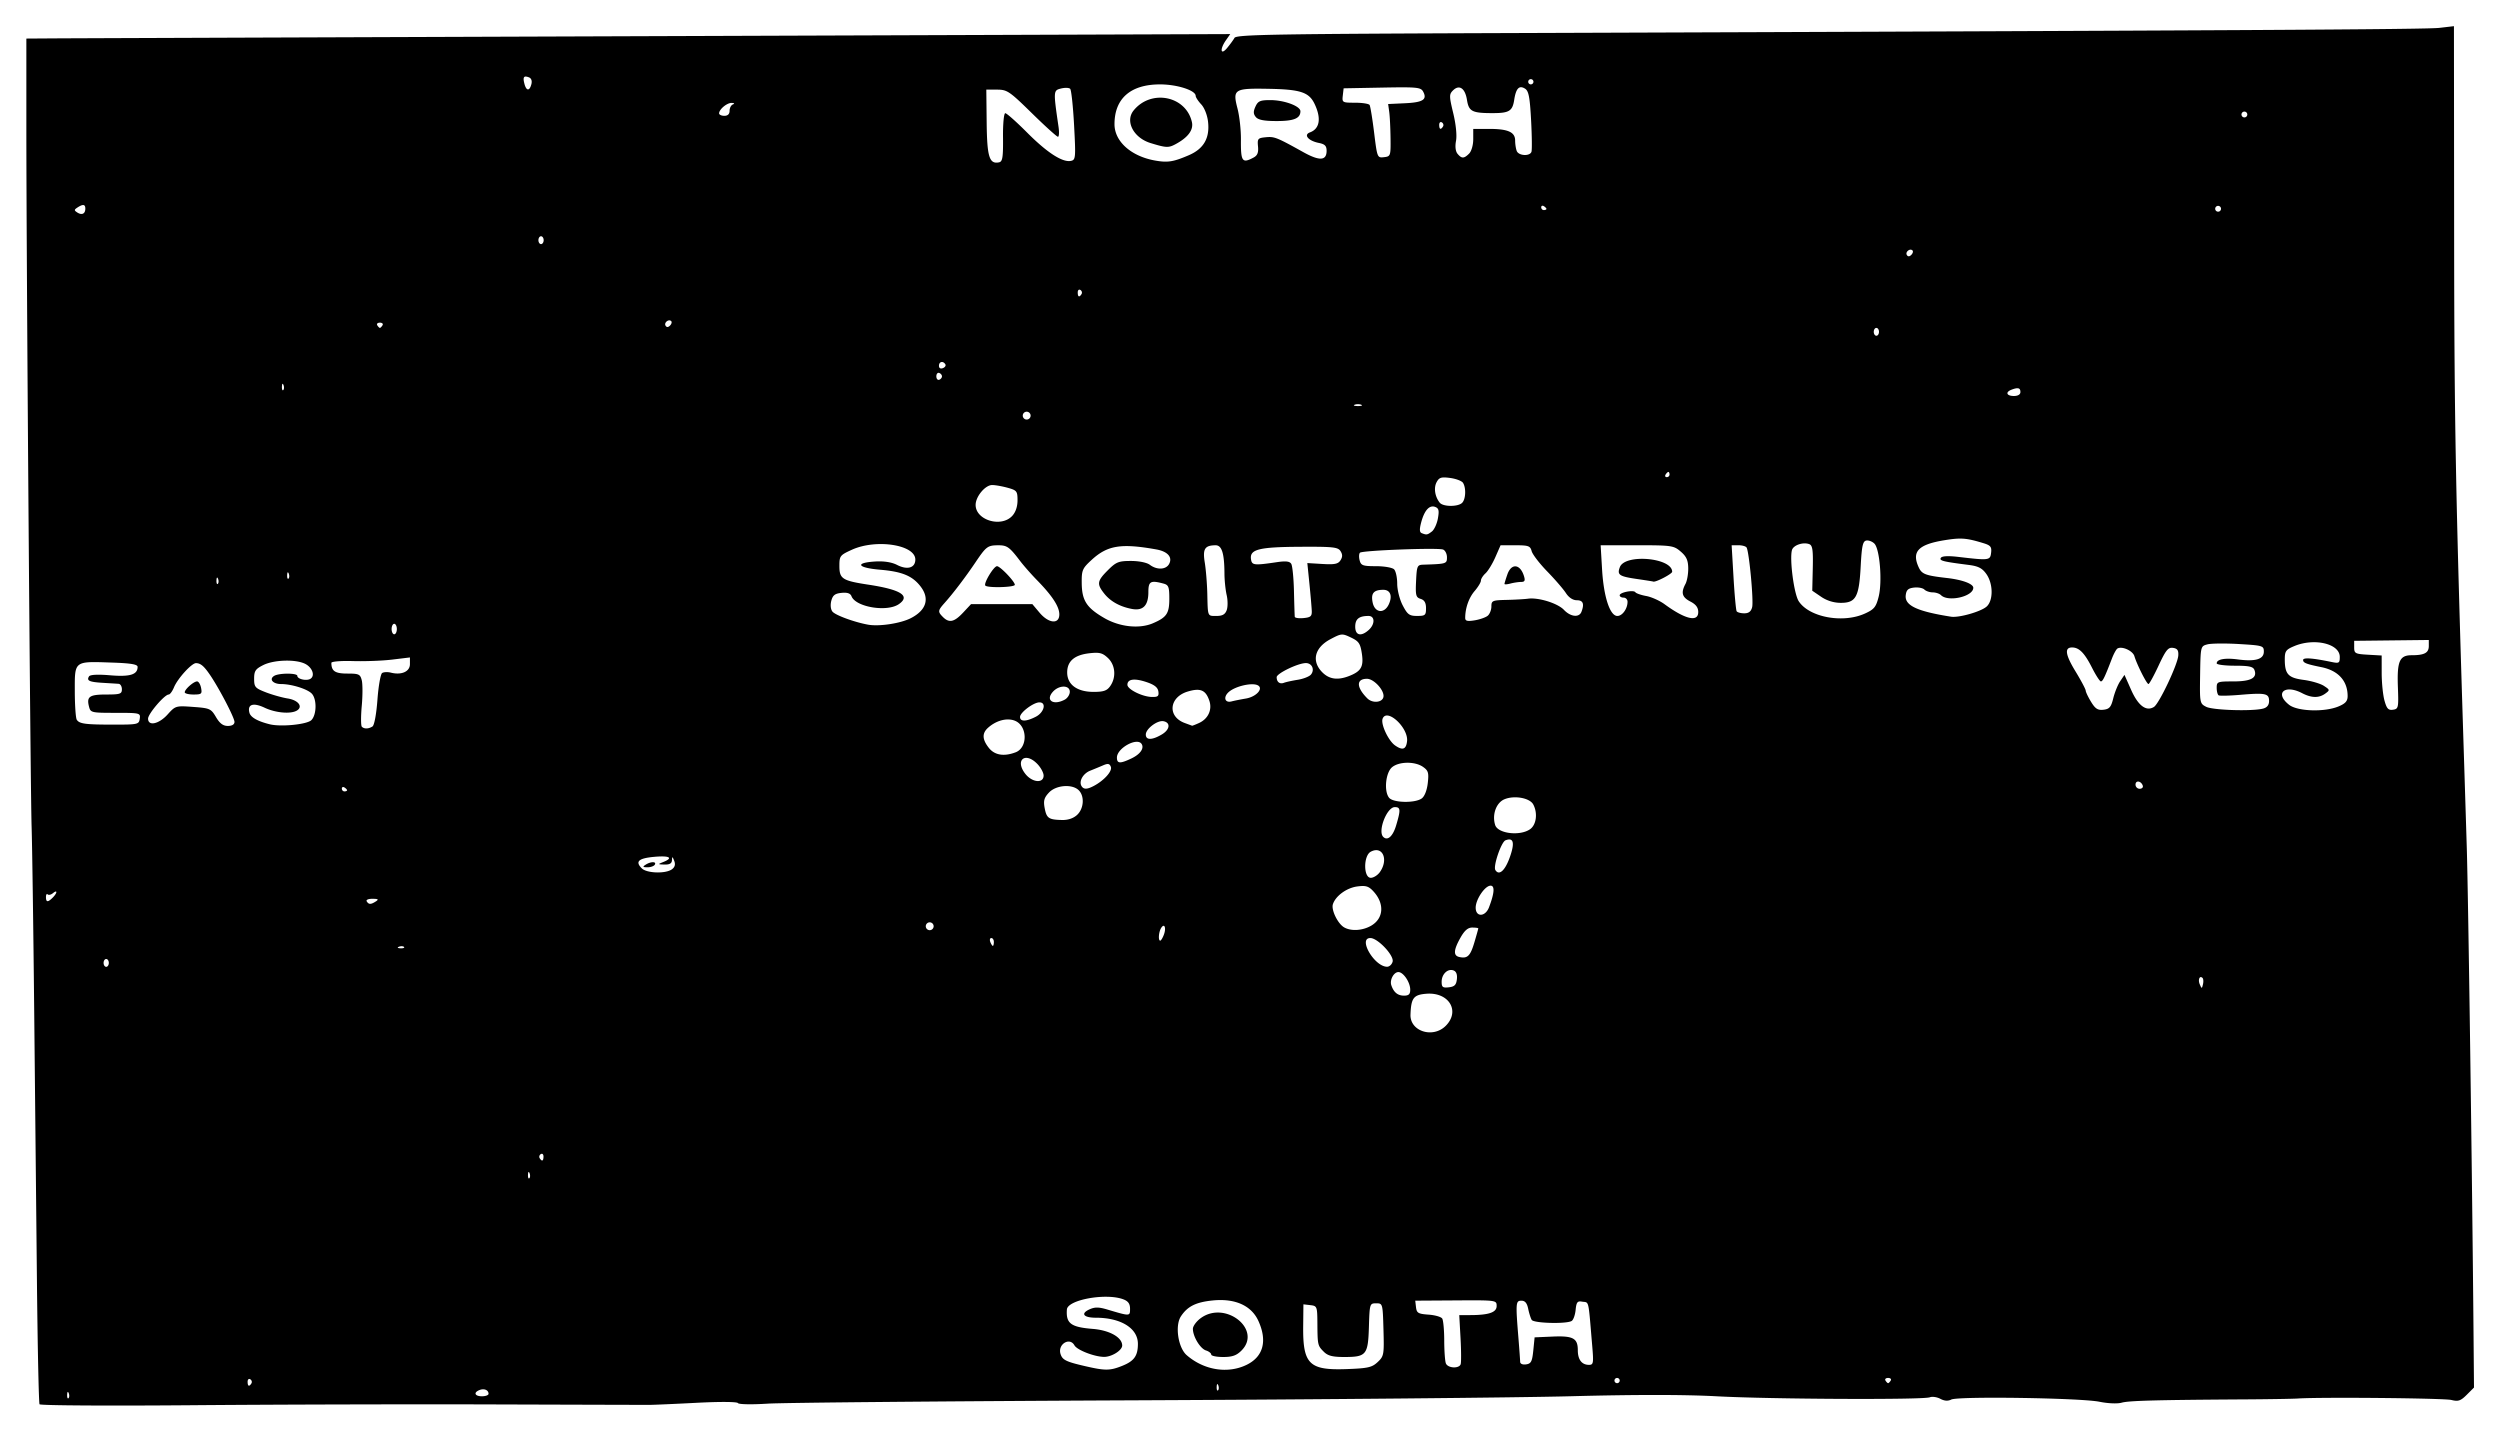 <svg xmlns="http://www.w3.org/2000/svg" viewBox="0 0 954.74 546.78"><path d="M15.1 536.287c-.29-.47-.74-21.713-.997-47.205l-1.045-103.35c-.318-31.35-.761-62.85-.986-70-.487-15.48-2.005-217.24-2.005-266.5v-34.5l11-.075c6.05-.041 109.5-.427 229.88-.857l218.88-.783-1.633 2.33c-2.439 3.482-2.067 5.988.442 2.975 1.103-1.326 2.373-3.066 2.821-3.867.704-1.257 15.356-1.508 107.21-1.835 278.29-.99 347.81-1.379 352.94-1.978l5.544-.647.076 80.369c.07 72.3.566 98.432 3.83 201.37.297 9.35.746 23.75.998 32 .575 18.777 2.08 127.04 2.573 185.08l.18 21.083-2.761 2.76c-2.331 2.331-3.244 2.64-5.872 1.988-2.786-.692-49.888-1.143-58.61-.561-1.926.128-10.926.28-20 .336-34.315.214-44.585.488-47.312 1.261-1.616.459-5.23.306-8.5-.36-7.145-1.452-53.992-2.148-56.564-.84-1.264.644-2.626.552-4.182-.28-1.27-.68-3.077-.94-4.017-.58-2.633 1.01-60.66.737-81.426-.384-12.213-.659-31.074-.666-55.5-.023-20.35.537-95.275 1.24-166.5 1.561-71.225.322-134.38.894-140.35 1.271-6.175.39-11.086.298-11.401-.214-.324-.524-6.848-.572-15.653-.115-8.305.432-16.45.791-18.1.8-1.65.007-28.65-.071-60-.175-31.35-.103-82.973.034-114.72.305s-57.956.109-58.247-.362zm11.15-4.241c-.32-.798-.556-.561-.604.604-.043 1.054.193 1.645.525 1.312.332-.332.368-1.195.079-1.916zm160.32.246c0-1.436-1.637-2.135-3.41-1.455-2.441.937-1.887 2.396.91 2.396 1.375 0 2.5-.423 2.5-.94zm278.68-3.246c-.32-.798-.556-.561-.604.604-.044 1.054.193 1.645.525 1.312.332-.332.368-1.195.079-1.916zm-369.23-.744c.316-.512.118-1.213-.44-1.559-.56-.345-1.017.074-1.017.931 0 1.757.6 2.015 1.457.628zm522.54-1.069c0-.55-.45-1-1-1s-1 .45-1 1 .45 1 1 1 1-.45 1-1zm103.5 0c.34-.55-.11-1-1-1s-1.34.45-1 1c.34.55.79 1 1 1s.66-.45 1-1zm-293.49-5.62c4.569-1.828 5.991-3.825 5.991-8.413 0-5.939-6.493-9.967-16.066-9.967-4.715 0-5.926-1.59-2.427-3.185 2.045-.932 3.54-.92 6.807.055 8.733 2.605 8.686 2.607 8.686-.278 0-1.915-.705-2.91-2.565-3.617-6.573-2.499-21.284.152-21.553 3.884-.385 5.329 1.493 6.737 9.882 7.41 6.428.516 11.237 3.233 11.237 6.349 0 1.863-4.06 4.389-6.973 4.338-3.734-.065-10.257-2.614-11.256-4.4-1.844-3.295-6.494-.407-5.316 3.304.724 2.281 2.09 2.95 9.545 4.668 7.548 1.74 9.338 1.72 14.009-.148zm47.471-.37c6.399-3.098 8.023-9.102 4.539-16.778-2.67-5.884-8.92-8.686-17.45-7.824-6.439.65-9.647 2.256-12.153 6.08-2.323 3.544-1.063 11.963 2.217 14.815 6.584 5.725 15.642 7.195 22.847 3.707zm-13.48-3.942c0-.513-.905-1.22-2.011-1.571-2.201-.7-4.989-5.314-4.989-8.26 0-1.023 1.332-2.845 2.96-4.049 9.384-6.938 23.605 4.338 15.585 12.357-1.886 1.886-3.507 2.455-7 2.455-2.5 0-4.545-.42-4.545-.933zm63.572 2.864c2.38-2.236 2.48-2.796 2.21-12.387-.28-9.972-.3-10.045-2.782-10.045-2.461 0-2.504.14-2.777 9-.33 10.706-.98 11.5-9.414 11.5-4.476 0-6.268-.459-7.81-2-2.348-2.348-2.391-2.544-2.452-11-.045-6.27-.14-6.51-2.692-6.806l-2.645-.306-.086 8.306c-.15 14.591 2.244 16.951 16.665 16.422 8.101-.297 9.609-.64 11.783-2.683zm31.692.818c.237-.687.212-5.187-.055-10l-.487-8.75h4.014c7.281 0 10.264-1.012 10.264-3.48 0-2.217-.1-2.23-15.543-2.132l-15.543.1.293 2.506c.257 2.202.837 2.545 4.776 2.825 2.466.175 4.822.85 5.235 1.5.413.65.758 4.407.767 8.35.008 3.942.288 7.88.622 8.75.72 1.874 5.038 2.127 5.657.331zm27.736-5.25l.5-5 6.84-.298c7.871-.342 9.66.624 9.66 5.22 0 3.59 1.519 5.578 4.26 5.578 1.7 0 1.808-.626 1.243-7.25-1.578-18.494-1.082-16.4-4.003-16.905-1.638-.282-2.06.288-2.331 3.146-.183 1.92-.858 3.826-1.5 4.235-1.92 1.221-14.472.902-15.27-.389-.395-.64-1.002-2.552-1.35-4.25-.446-2.184-1.204-3.087-2.59-3.087-2.173 0-2.233.775-1.116 14.5.335 4.125.62 8.094.634 8.82.014.792.923 1.191 2.273 1 1.909-.271 2.326-1.079 2.75-5.32zm-383.32-67.688c-.32-.798-.556-.56-.604.604-.044 1.054.193 1.645.525 1.313.332-.333.368-1.195.079-1.917zm5.317-6.371c0-.858-.457-1.277-1.016-.931-.56.345-.758 1.047-.441 1.559.857 1.387 1.457 1.128 1.457-.628zm344.55-49.896c5.668-5.668 1.21-12.991-7.467-12.264-4.83.404-5.75 1.63-5.979 7.968-.23 6.372 8.56 9.18 13.446 4.295zm-13.545-13.823c0-2.817-2.627-6.723-4.522-6.723-1.754 0-3.376 2.995-2.709 5 .91 2.733 2.447 4 4.853 4 1.808 0 2.378-.546 2.378-2.277zm17.817-3.979c.208-1.805-.228-2.964-1.263-3.362-2.197-.843-4.554 1.386-4.554 4.307 0 2.076.414 2.396 2.75 2.127 2.162-.248 2.818-.906 3.067-3.072zm284.77-.489c-1.093-1.092-1.842.645-1.057 2.452.743 1.713.797 1.712 1.212-.035.238-1.006.168-2.093-.155-2.417zm-799.59-5.755c0-.825-.45-1.5-1-1.5s-1 .675-1 1.5.45 1.5 1 1.5 1-.675 1-1.5zm490.28-.482c.613-2.342-5.684-9.018-8.506-9.018-4.815 0 1.482 10.867 6.354 10.967.899.018 1.867-.858 2.152-1.948zm31.207-7.303c.83-2.793 1.508-5.221 1.508-5.396 0-.176-1.042-.319-2.316-.319-1.65 0-2.945 1.119-4.5 3.886-2.64 4.698-2.767 6.838-.434 7.356 3.116.692 4.207-.358 5.742-5.527zm-408.76 1.68c-.332-.331-1.195-.367-1.917-.078-.798.32-.56.556.604.604 1.055.044 1.645-.193 1.313-.525zm225.27-1.895c0-.825-.436-1.5-.969-1.5-.532 0-.71.675-.393 1.5.317.825.753 1.5.969 1.5.216 0 .393-.675.393-1.5zm64.915-2.75c.995-2.634.229-4.585-1.025-2.607-.949 1.498-1.197 4.857-.358 4.857.293 0 .915-1.012 1.383-2.25zm-87.915-3.25c0-.825-.675-1.5-1.5-1.5s-1.5.675-1.5 1.5.675 1.5 1.5 1.5 1.5-.675 1.5-1.5zm167.14-.24c4.77-2.818 5.098-8.484.758-13.142-1.8-1.932-2.875-2.25-6.137-1.812-4.065.545-8.287 3.636-9.292 6.803-.687 2.162 1.86 7.4 4.284 8.811 2.67 1.556 7.115 1.273 10.387-.66zm44.96-7.01c2.062-5.408 2.267-8.25.596-8.25-2.14 0-5.693 5.244-5.693 8.404 0 3.682 3.679 3.57 5.098-.154zm-425.1-2.25c1.166-.753.873-.973-1.308-.985-1.621-.009-2.548.408-2.191.985.767 1.242 1.579 1.242 3.5 0zm-123.43-1.429c1.81-1.809 1.88-3.19.088-1.702-.738.612-1.638.818-2 .456-.362-.362-.658.092-.658 1.008 0 2.043.702 2.108 2.571.238zm506.87-9.793c3.387-4.835.976-10.142-3.515-7.74-2.828 1.514-2.815 9.962.016 9.962 1.069 0 2.644-1 3.5-2.222zm-270.34-1.06c1.097-.835 1.355-1.85.821-3.219-.66-1.692-.79-1.73-.85-.249-.05 1.242-.87 1.732-2.82 1.687-2.644-.061-2.663-.099-.5-.968 3.977-1.599 2.408-2.507-3.422-1.98-6.049.545-7.408 1.789-4.802 4.395 1.92 1.92 9.216 2.13 11.574.333zm-10.1-1.718c1.971-1.273 4.288-1.273 3.5 0-.339.55-1.603.993-2.808.985-1.781-.013-1.91-.197-.691-.985zm330.07-2.945c1.936-5.507 1.395-7.556-1.682-6.375-1.612.618-4.774 9.892-3.871 11.353 1.42 2.298 3.722.234 5.554-4.978zm-43.448-12.055c1.79-5.997 1.717-7-.512-7-3.028 0-6.594 9.187-4.413 11.368 1.636 1.636 3.671-.17 4.925-4.368zm51.152 1.444c2.412-1.69 2.983-6.154 1.21-9.466-1.33-2.487-7.201-3.546-10.98-1.98-3.164 1.31-4.815 5.884-3.556 9.851 1.041 3.28 9.479 4.29 13.325 1.595zm-172.97-5.483c2.577-2.401 2.887-7.119.617-9.39-2.487-2.486-8.665-2.012-11.376.873-1.854 1.974-2.17 3.116-1.643 5.928.73 3.89 1.527 4.436 6.652 4.55 2.286.05 4.345-.652 5.75-1.96zm131.6-6.271c1.086-.795 1.995-3.105 2.306-5.863.445-3.952.204-4.769-1.824-6.19-3.065-2.147-9.123-2.088-11.794.113-2.488 2.05-3.187 9.235-1.138 11.702 1.603 1.932 9.916 2.09 12.45.237zm-410.41-3.13c0-.243-.45-.72-1-1.06-.55-.34-1-.141-1 .441s.45 1.06 1 1.06 1-.2 1-.442zm285.26-1.698c3.931-2.104 7.047-5.623 6.421-7.253-.47-1.227-1.107-1.356-2.892-.588a245.867 245.867 0 01-4.997 2.066c-2.76 1.1-4.423 4.081-3.296 5.904.81 1.312 2.14 1.275 4.764-.13zm400.51-.05c-.618-1.853-2.77-2.161-2.77-.395 0 .87.712 1.583 1.582 1.583.871 0 1.406-.534 1.188-1.187zm-419.77-3.857c0-1.125-1.136-3.181-2.524-4.569-4.639-4.64-8.497-1.225-4.442 3.931 2.61 3.317 6.966 3.716 6.966.638zm33.522-6.532c3.356-1.593 4.956-3.841 3.923-5.513-1.667-2.696-9.445 1.555-9.445 5.163 0 2.34 1.173 2.414 5.522.35zm-44.213-2.35c4.708-1.79 4.563-10.055-.211-12.033-3.02-1.25-7.194-.167-10.345 2.685-2.31 2.09-2.213 4.42.32 7.64 2.207 2.806 5.78 3.402 10.236 1.708zm149.49-4.184c.62-5.158-7.709-12.884-9.332-8.656-.783 2.04 2.18 8.405 4.753 10.207 2.86 2.003 4.206 1.547 4.579-1.55zm-93.671-2.621c3.127-1.847 3.467-4.53.642-5.074-2.288-.44-6.696 2.868-6.735 5.056-.04 2.226 2.343 2.233 6.093.018zm-301.43-3.06c.7-.445 1.488-4.692 1.898-10.234.385-5.21 1.193-9.793 1.794-10.182.602-.39 2.11-.454 3.352-.142 4.065 1.02 7.259-.41 7.259-3.249v-2.56l-6.75.82c-3.713.451-10.462.706-15 .567-4.604-.14-8.25.159-8.25.678 0 3.155 1.396 4.094 6.088 4.094 4.408 0 4.936.247 5.523 2.586.357 1.423.354 5.837-.01 9.81-.36 3.972-.344 7.533.037 7.913.896.897 2.55.856 4.055-.1zm-88.878-2.958c.312-2.198.101-2.25-9.231-2.25-9.294 0-9.567-.065-10.164-2.443-.945-3.766.205-4.557 6.634-4.557 5.274 0 5.94-.224 5.94-2 0-1.1-.562-2.038-1.25-2.086s-3.405-.216-6.04-.375c-5.176-.311-6.27-.822-5.26-2.455.416-.675 3.301-.826 8.073-.422 7.573.64 10.478-.251 10.478-3.215 0-.967-2.551-1.396-9.75-1.64-14.635-.498-14.253-.791-14.235 10.918.01 5.376.346 10.285.75 10.91 1.02 1.573 3.237 1.865 14.198 1.865 9.128 0 9.55-.096 9.856-2.25zm36.18 1.219c0-1.604-5.837-12.814-9.356-17.968-2.306-3.379-3.598-4.463-5.343-4.485-1.65-.021-7.009 5.864-8.401 9.226-.629 1.517-1.54 2.759-2.024 2.759-1.575 0-7.876 7.366-7.876 9.208 0 2.992 4.12 2.117 7.456-1.584 2.997-3.324 3.148-3.369 9.763-2.886 6.367.465 6.823.668 8.716 3.876 1.434 2.431 2.712 3.386 4.531 3.386 1.61 0 2.534-.56 2.534-1.532zm-19-11.313c0-1.15 3.407-4.155 4.712-4.155.58 0 1.27 1.125 1.533 2.5.433 2.265.162 2.5-2.884 2.5-1.849 0-3.361-.38-3.361-.845zm48.36 10.628c2.067-2.068 2.13-8.15.106-10.174-1.757-1.758-7.702-3.596-11.657-3.604-3.118-.006-4.697-1.829-2.687-3.102 1.805-1.143 8.878-1.16 8.878-.02 0 1.233 3.526 2.028 4.988 1.124 1.872-1.157.767-4.32-1.997-5.718-3.593-1.817-11.909-1.577-15.99.462-2.991 1.494-3.5 2.253-3.5 5.215 0 3.184.366 3.608 4.5 5.204 2.474.956 6.21 2.008 8.302 2.339 4.014.634 5.942 3.089 3.593 4.576-2.303 1.458-8.139.968-12.388-1.04-4.366-2.065-6.652-1.313-5.809 1.91.46 1.761 3.135 3.278 7.801 4.423 4.29 1.053 14.21.055 15.86-1.596zm338.98 1.106c3.48-1.585 5.102-5.053 3.963-8.47-1.378-4.135-3.404-5.006-8.26-3.552-7.152 2.144-7.859 9.556-1.145 12.02 1.43.525 2.69.99 2.802 1.033.111.044 1.3-.42 2.64-1.031zm-62.293-2.415c3.174-1.641 4.122-5.474 1.355-5.474-2.268 0-7.405 3.863-7.405 5.568 0 1.856 2.349 1.82 6.05-.094zm411.45-7.044c.55-2.239 1.737-5.164 2.638-6.5l1.639-2.43 2.562 5.764c2.681 6.029 5.752 8.32 8.692 6.484 1.991-1.244 9.078-16.21 9.3-19.64.129-1.987-.353-2.681-2.026-2.92-1.844-.263-2.722.817-5.486 6.749-1.81 3.884-3.554 7.062-3.877 7.062-.67 0-4.413-7.417-5.375-10.65-.617-2.077-4.794-3.946-6.483-2.902-.453.28-1.39 1.981-2.081 3.78-2.774 7.22-3.523 8.772-4.23 8.772-.407 0-1.935-2.359-3.396-5.242-2.828-5.581-4.866-7.675-7.52-7.726-3.067-.06-2.707 2.695 1.188 9.09 2.136 3.508 3.902 6.828 3.923 7.378.021.55.948 2.491 2.06 4.314 1.614 2.648 2.567 3.251 4.746 3 2.267-.261 2.894-.999 3.726-4.384zm57.25 3.94c1.51-.405 2.25-1.363 2.25-2.914 0-2.865-1.343-3.15-10.973-2.338-4.14.35-7.865.44-8.277.2-.413-.24-.75-1.535-.75-2.877 0-2.333.282-2.441 6.377-2.441 6.717 0 9.194-1.349 8.033-4.374-.493-1.284-2.074-1.626-7.517-1.626-3.791 0-6.893-.402-6.893-.893 0-1.578 3.126-2.16 8.074-1.503 6.736.893 9.926-.063 9.926-2.977 0-2.241-.376-2.356-9.48-2.9-5.215-.31-10.652-.252-12.082.13-2.585.692-2.6.758-2.77 11.64-.166 10.743-.123 10.965 2.331 12.208 2.573 1.302 17.652 1.763 21.75.665zm28.782-.82c2.648-1.106 3.468-2.04 3.468-3.952 0-5.798-3.573-9.737-10.015-11.042-5.772-1.17-6.986-1.643-6.986-2.73 0-1.009 3.453-.775 10.75.73 3.002.62 3.25.473 3.25-1.918 0-5.037-9.69-7.337-17.378-4.125-3.199 1.336-3.622 1.928-3.622 5.065 0 5.662 1.295 7.07 7.214 7.847 2.908.382 6.377 1.403 7.71 2.27 2.326 1.514 2.348 1.632.559 2.94-2.414 1.766-5.278 1.72-8.847-.142-6.686-3.487-10.627.008-5 4.434 3.218 2.532 13.515 2.871 18.896.623zm22.666-7.269c-.368-10.001.608-12.281 5.255-12.281 4.87 0 6.547-.901 6.547-3.52v-2.304l-14.25.162-14.25.162v2.5c0 2.31.397 2.523 5.25 2.802l5.25.302.006 6.698c.003 3.684.482 8.413 1.064 10.51.861 3.102 1.464 3.753 3.244 3.5 2.075-.296 2.17-.732 1.884-8.53zm-509.13 4.683c1.064-.569 1.934-1.919 1.934-3 0-2.62-4.08-2.638-6.443-.027-2.97 3.281.137 5.367 4.509 3.027zm69.172-.42c4.192-.707 7.03-4.12 4.298-5.17-2.339-.896-8.108.458-10.623 2.496-2.442 1.977-1.822 4.504.922 3.758.916-.25 3.347-.737 5.403-1.084zm52.54-.611c.464-2.437-3.616-6.933-6.291-6.933-4.158 0-4.101 3.243.131 7.475 1.967 1.967 5.746 1.635 6.16-.542zm-85.958-2.105c-.229-1.554-1.538-2.576-4.603-3.594-4.577-1.52-7.217-1.136-7.217 1.053 0 1.737 5.673 4.566 9.32 4.649 2.34.053 2.765-.306 2.5-2.108zm-18.376-2.05c2.357-3.367 1.965-8.046-.901-10.739-2.056-1.931-3.208-2.224-7.04-1.792-5.743.647-8.502 3.028-8.502 7.335 0 4.634 3.782 7.418 10.078 7.418 3.835 0 5.123-.45 6.365-2.223zm71.625-2.405c2.141-.343 4.402-1.236 5.024-1.985 1.53-1.844.409-4.388-1.934-4.388-2.972 0-11.158 3.947-11.158 5.38 0 1.853 1.18 2.764 2.785 2.149.764-.294 3.142-.814 5.283-1.156zm19.442-1.377c4.722-1.796 5.777-3.595 5.03-8.582-.584-3.89-1.16-4.742-4.172-6.178-3.367-1.606-3.651-1.583-7.838.638-6.07 3.22-7.332 8.415-3.076 12.671 2.619 2.619 5.783 3.075 10.056 1.451zm-363.51-17.996c0-1.1-.45-2-1-2s-1 .9-1 2 .45 2 1 2 1-.9 1-2zm371.17.345c2.44-2.208 2.387-5.345-.09-5.345-3.64 0-5.081 1.165-5.081 4.107 0 3.346 2.246 3.884 5.17 1.238zm-174.95-4.467c6.038-3.062 7.394-7.561 3.695-12.263-3.127-3.976-7.036-5.567-15.415-6.275-8.701-.735-9.758-2.669-1.716-3.14 3.272-.193 6.243.278 8.221 1.3 3.948 2.042 6.999 1.152 6.999-2.042 0-5.659-14.966-7.964-24.25-3.734-4.52 2.059-4.75 2.358-4.75 6.184 0 4.92 1.104 5.63 11.129 7.154 12.37 1.882 16.1 4.263 11.606 7.41-4.494 3.148-16.513 1.157-18.108-2.999-.426-1.11-1.595-1.505-3.806-1.287-2.499.246-3.346.899-3.906 3.01-.426 1.606-.25 3.28.434 4.138 1.105 1.384 8.434 4.071 13.65 5.003 4.211.753 12.3-.474 16.216-2.46zm92.486 1.928c5.288-2.256 6.297-3.753 6.297-9.345 0-4.576-.28-5.303-2.25-5.83-4.94-1.325-5.75-.86-5.75 3.297 0 5.109-2.057 7.2-6.289 6.396-4.62-.877-8.229-2.895-10.623-5.939-2.841-3.613-2.655-4.751 1.445-8.852 3.152-3.151 4.104-3.533 8.81-3.533 3.09 0 6.079.608 7.216 1.468 2.7 2.043 6.18 1.887 7.367-.33 1.382-2.582-.562-4.772-4.926-5.55-13.427-2.394-18.596-1.561-24.632 3.97-3.582 3.283-3.865 3.94-3.818 8.865.063 6.698 1.842 9.455 8.636 13.388 5.854 3.389 13.355 4.197 18.517 1.995zm-72.47-4.056l3.037-3.25h23.438l2.735 3.25c3.5 4.159 7.556 4.51 7.556.654 0-2.97-2.692-7.105-8.476-13.017-2.213-2.262-5.148-5.596-6.523-7.408-4.023-5.302-4.968-5.98-8.322-5.964-4.044.02-4.604.438-8.683 6.485-3.843 5.698-8.457 11.77-11.745 15.456-2.674 2.998-2.727 3.424-.679 5.472 2.35 2.35 4.297 1.925 7.662-1.678zm8.517-10.334c-.788-.788 3.188-7.417 4.448-7.417 1.207 0 6.802 5.845 6.802 7.106 0 .976-10.3 1.26-11.25.31zm191.84 11.51c.776-.644 1.41-2.24 1.41-3.549 0-2.213.399-2.386 5.75-2.505 3.163-.07 6.876-.279 8.25-.464 3.996-.538 11.31 1.74 13.703 4.267 2.538 2.68 5.808 3.043 6.69.743 1.173-3.054.624-4.418-1.777-4.418-1.504 0-3.043-1.016-4.165-2.75-.98-1.513-4.188-5.225-7.13-8.25-2.943-3.025-5.618-6.513-5.944-7.75-.527-1.999-1.223-2.249-6.235-2.24l-5.641.008-2 4.56c-1.1 2.507-2.788 5.272-3.75 6.145-.963.872-1.75 2.122-1.75 2.776 0 .654-1.082 2.448-2.404 3.986-2.21 2.573-3.596 6.53-3.596 10.27 0 1.17.801 1.376 3.589.924 1.974-.32 4.224-1.11 5-1.754zm6.41-12.16c0-.257.495-1.885 1.099-3.617 1.523-4.37 4.883-4.052 6.335.601.55 1.763.309 2.253-1.116 2.264-1 .008-2.83.285-4.067.616-1.238.332-2.25.393-2.25.136zm-73.602 10.234c-.057-1.375-.46-6.032-.897-10.35l-.794-7.848 5.768.349c4.65.281 5.986.01 6.892-1.401.822-1.28.827-2.22.019-3.5-.973-1.541-2.821-1.74-15.501-1.666-15.714.093-19.228.982-18.694 4.734.334 2.35 1.114 2.44 9.93 1.135 3.361-.498 4.844-.322 5.44.644.452.73.918 5.395 1.036 10.365.118 4.97.257 9.404.31 9.85.052.448 1.557.673 3.345.5 2.75-.264 3.234-.697 3.147-2.813zm147.6.526c0-1.738-.893-2.937-3-4.026-3.199-1.654-3.678-3.364-1.884-6.717.613-1.146 1.091-3.853 1.061-6.015-.041-3.029-.698-4.484-2.865-6.348-2.682-2.306-3.455-2.418-16.698-2.419H611.28l.546 9.25c.62 10.49 3.01 17.75 5.843 17.75 1.902 0 3.883-2.773 3.883-5.435 0-.861-.675-1.566-1.5-1.566s-1.5-.397-1.5-.883c0-1.138 5.334-2.178 5.997-1.17.277.42 2.14 1.066 4.141 1.433 2.001.368 5.151 1.779 7 3.135 7.879 5.78 12.862 6.947 12.862 3.01zm-23.4-12.64c-6.831-.996-7.666-1.578-6.525-4.547 1.987-5.172 19.963-3.57 19.963 1.778 0 .823-6.354 4.13-7.218 3.756-.155-.067-2.954-.511-6.22-.987zm87.04 13.202c3.55-1.613 4.258-2.482 5.259-6.457 1.44-5.718.434-18.198-1.634-20.266-.809-.809-2.203-1.33-3.099-1.16-1.325.252-1.722 2.079-2.128 9.8-.62 11.772-1.824 13.99-7.593 13.99-2.653 0-5.317-.822-7.51-2.315l-3.397-2.315.2-8.598c.161-6.921-.098-8.711-1.33-9.184-2.37-.909-6.132.393-6.63 2.293-.948 3.627.802 16.772 2.599 19.513 4.015 6.128 16.857 8.516 25.263 4.699zm46.498-2.684c2.582-2.337 2.516-8.735-.128-12.447-1.576-2.214-3.08-2.982-6.75-3.449-9.847-1.253-11.277-1.616-10.613-2.69.438-.71 2.75-.831 6.778-.358 11.702 1.376 12.079 1.326 12.42-1.619.26-2.24-.207-2.81-3-3.66-6.454-1.964-8.517-2.122-14.717-1.123-10.08 1.623-12.692 4.327-9.965 10.313 1.223 2.683 2.547 3.188 10.875 4.143 5.82.667 10 2.223 10 3.721 0 3.356-9.608 5.552-12.34 2.82-.582-.583-2.005-1.06-3.16-1.06s-2.585-.485-3.178-1.078c-.593-.593-2.37-.931-3.95-.75-2.244.256-2.938.897-3.174 2.929-.453 3.904 4.264 6.137 17.302 8.19 3.014.474 11.446-1.933 13.601-3.882zm-290.22 1.385c.449-1.214.445-3.801-.008-5.75-.454-1.95-.835-5.626-.848-8.17-.04-7.822-.997-10.876-3.4-10.86-4.133.03-4.972 1.383-4.114 6.632.437 2.67.869 8.003.96 11.853.21 8.951.022 8.5 3.562 8.5 2.213 0 3.253-.596 3.848-2.206zm76.12-.727c0-2.076-.598-3.122-2.046-3.582-1.815-.576-2.012-1.343-1.75-6.817.279-5.81.441-6.173 2.796-6.247 8.806-.279 9-.34 9-2.814 0-1.317-.67-2.65-1.487-2.964-1.987-.763-30.817.333-31.73 1.206-.394.377-.454 1.69-.133 2.918.517 1.98 1.227 2.233 6.267 2.233 3.126 0 6.223.54 6.883 1.2s1.2 3.12 1.2 5.469c0 2.392.924 6.042 2.101 8.3 1.827 3.505 2.545 4.03 5.5 4.03 3.093 0 3.4-.264 3.4-2.932zm124.55-.42c.604-2.406-1.153-21.192-2.13-22.773-.297-.481-1.703-.875-3.123-.875h-2.583l.715 12.213c.393 6.718.933 12.567 1.2 13 .268.433 1.577.787 2.909.787 1.708 0 2.595-.692 3.012-2.352zM530.4 230.74c1.46-3.204.547-5.516-2.17-5.496-3.628.026-4.723 1.33-4.03 4.8.811 4.054 4.482 4.466 6.2.697zM83.27 221.04c-.32-.798-.556-.56-.604.604-.043 1.054.193 1.645.525 1.313s.368-1.195.079-1.917zm27-2c-.32-.798-.556-.56-.604.604-.043 1.054.193 1.645.525 1.313s.368-1.195.079-1.917zm436.56-16.062c.895-.687 1.93-2.933 2.3-4.99.538-2.988.334-3.869-1.014-4.386-2.205-.846-4.117 1.236-5.35 5.824-.718 2.678-.674 3.83.163 4.172 1.844.754 2.181.7 3.9-.62zm-160.28-5.939c1.303-1.398 2.039-3.546 2.039-5.953 0-3.498-.265-3.838-3.75-4.805-2.063-.573-4.73-1.044-5.928-1.047-2.65-.007-6.322 4.402-6.322 7.59 0 5.82 9.73 8.757 13.96 4.215zm171.84-5.011c1.38-1.38 1.565-5.676.329-7.626-.463-.729-2.661-1.57-4.886-1.868-3.429-.46-4.222-.214-5.2 1.613-1.162 2.172-.649 5.518 1.202 7.831 1.274 1.593 6.98 1.626 8.555.05zm79.2-10.8c0-.55-.199-1-.441-1s-.72.45-1.06 1c-.339.55-.14 1 .442 1s1.059-.45 1.059-1zm-244-22.5c0-.825-.675-1.5-1.5-1.5s-1.5.675-1.5 1.5.675 1.5 1.5 1.5 1.5-.675 1.5-1.5zm126.25-4.162c-.688-.278-1.813-.278-2.5 0s-.125.504 1.25.504 1.937-.227 1.25-.504zm251.75-4.838c0-1.614-.916-1.853-3.418-.893-2.435.934-1.875 2.393.918 2.393 1.556 0 2.5-.567 2.5-1.5zm-663.32-2.687c-.32-.798-.556-.561-.604.604-.043 1.054.193 1.645.525 1.312s.368-1.195.079-1.916zm251.47-3.313c0-.522-.484-1.111-1.075-1.308-.591-.197-1.075.391-1.075 1.308s.484 1.505 1.075 1.308c.591-.197 1.075-.785 1.075-1.308zm1.285-4.605c-.873-1.412-2.435-1.044-2.435.574 0 .892.587 1.243 1.494.895.822-.316 1.246-.976.941-1.469zm356.56-12.395c0-.825-.45-1.5-1-1.5s-1 .675-1 1.5.45 1.5 1 1.5 1-.675 1-1.5zm-571.5-2.5c.34-.55-.11-1-1-1s-1.34.45-1 1c.34.55.79 1 1 1 .21 0 .66-.45 1-1zm110.25-1.583c-.953-.953-2.863.59-2.153 1.74.422.682.981.665 1.7-.053.588-.589.792-1.348.453-1.687zm156.71-10.347c.317-.512.118-1.214-.44-1.56-.56-.345-1.017.074-1.017.932 0 1.756.6 2.015 1.457.628zm317.33-16.653c-.953-.953-2.863.59-2.153 1.74.422.682.981.665 1.7-.053.588-.589.792-1.348.453-1.687zm-522.75-3.917c0-.825-.45-1.5-1-1.5s-1 .675-1 1.5.45 1.5 1 1.5 1-.675 1-1.5zM32.585 79.67c0-1.677-.9-1.804-3-.425-1.305.857-1.311 1.105-.048 1.918 1.743 1.121 3.048.482 3.048-1.493zm815.45-.526a1.117 1.117 0 00-1.532-.362 1.117 1.117 0 00-.362 1.533 1.117 1.117 0 001.532.361 1.117 1.117 0 00.362-1.532zm-257.45.644c0-.242-.45-.719-1-1.059-.55-.34-1-.141-1 .441s.45 1.06 1 1.06 1-.2 1-.442zm-207.54-27.335c-.044-5.236.334-9.224.875-9.224.524 0 4.272 3.33 8.328 7.4 7.689 7.713 13.55 11.492 16.761 10.805 1.776-.38 1.845-1.17 1.18-13.554-.387-7.233-1.058-13.513-1.49-13.956-.432-.443-2.01-.498-3.507-.122-2.938.737-2.948.886-.939 14.678.3 2.062.197 3.75-.23 3.75-.426 0-4.905-4.05-9.952-9-8.554-8.389-9.458-9-13.292-9h-4.115l.137 12.586c.143 13.11 1.013 15.925 4.694 15.188 1.371-.274 1.617-1.787 1.55-9.55zm70.93 6.84c5.718-2.451 8.08-6.547 7.376-12.792-.287-2.546-1.386-5.344-2.612-6.648-1.163-1.24-2.115-2.703-2.115-3.253 0-2.09-7.099-4.37-13.606-4.37-11.241 0-17.394 5.38-17.394 15.211 0 6.567 6.35 12.248 15.5 13.866 4.825.854 6.927.524 12.85-2.015zm-14.59-4.66c-6.483-1.994-9.782-8.315-6.48-12.417 6.648-8.26 19.99-5.633 22.276 4.387.686 3.005-1.462 5.9-6.298 8.488-2.635 1.41-3.57 1.365-9.497-.458zm39.36 5.531c1.47-.787 1.91-1.894 1.683-4.25-.281-2.94-.054-3.209 2.962-3.5 3.296-.317 4.15.022 14.368 5.706 6.167 3.43 8.865 3.271 8.865-.523 0-1.882-.659-2.55-2.977-3.013-4.003-.8-5.923-3.081-3.385-4.02 3.748-1.386 4.402-5.341 1.792-10.841-2.148-4.527-5.401-5.592-17.74-5.808-13.015-.228-13.624.166-11.71 7.556.75 2.892 1.336 8.184 1.303 11.759-.077 8.502.463 9.277 4.839 6.935zm.853-15.465c-.97-1.17-1.004-2.11-.143-4 .957-2.1 1.807-2.47 5.679-2.47 5.287 0 11.489 2.294 11.489 4.25 0 2.73-2.469 3.75-9.078 3.75-4.773 0-7.04-.436-7.947-1.53zm51.441 8.03c-.046-3.85-.27-8.35-.5-10l-.415-3 6.474-.303c6.822-.32 8.519-1.406 6.906-4.42-.893-1.669-2.29-1.807-15.68-1.555l-14.7.278-.317 2.75c-.307 2.676-.181 2.75 4.691 2.75 2.755 0 5.249.39 5.543.866.295.477 1.071 5.224 1.726 10.55 1.175 9.565 1.222 9.68 3.773 9.384 2.513-.292 2.582-.492 2.5-7.3zm30.013 5.929c.896-.896 1.572-3.262 1.572-5.5v-3.929h6.066c7.221 0 9.934 1.216 9.934 4.453 0 1.311.273 3.095.607 3.965.72 1.875 4.984 2.127 5.626.332.245-.687.181-6.153-.143-12.146-.477-8.802-.921-11.104-2.313-11.978-2.227-1.4-3.46-.124-4.131 4.275-.654 4.281-1.917 5.067-8.146 5.07-7.986.002-9.188-.616-9.904-5.097-.712-4.452-2.956-5.943-5.347-3.552-1.462 1.461-1.452 2.194.114 8.682 1.024 4.24 1.45 8.478 1.06 10.552-.41 2.183-.192 4.017.586 4.954 1.57 1.892 2.462 1.875 4.42-.082zm-9.97-10.36c.316-.511.117-1.213-.442-1.558-.559-.346-1.016.073-1.016.93 0 1.757.6 2.016 1.457.629zm306.99-5.154a1.117 1.117 0 00-1.533-.362 1.117 1.117 0 00-.362 1.533 1.117 1.117 0 001.532.362 1.117 1.117 0 00.362-1.533zm-579.45-.831c0-1.054.562-2.144 1.25-2.421.774-.313.61-.535-.43-.584-1.78-.083-4.82 2.435-4.82 3.993 0 .51.9.929 2 .929 1.304 0 2-.667 2-1.917zm-75.695-10.145c.335-1.28-.016-2.274-.926-2.624-1.98-.76-2.409-.143-1.723 2.479.724 2.77 1.945 2.838 2.65.145zm382.69-.939c0-.55-.45-1-1-1s-1 .45-1 1 .45 1 1 1 1-.45 1-1z"/></svg>